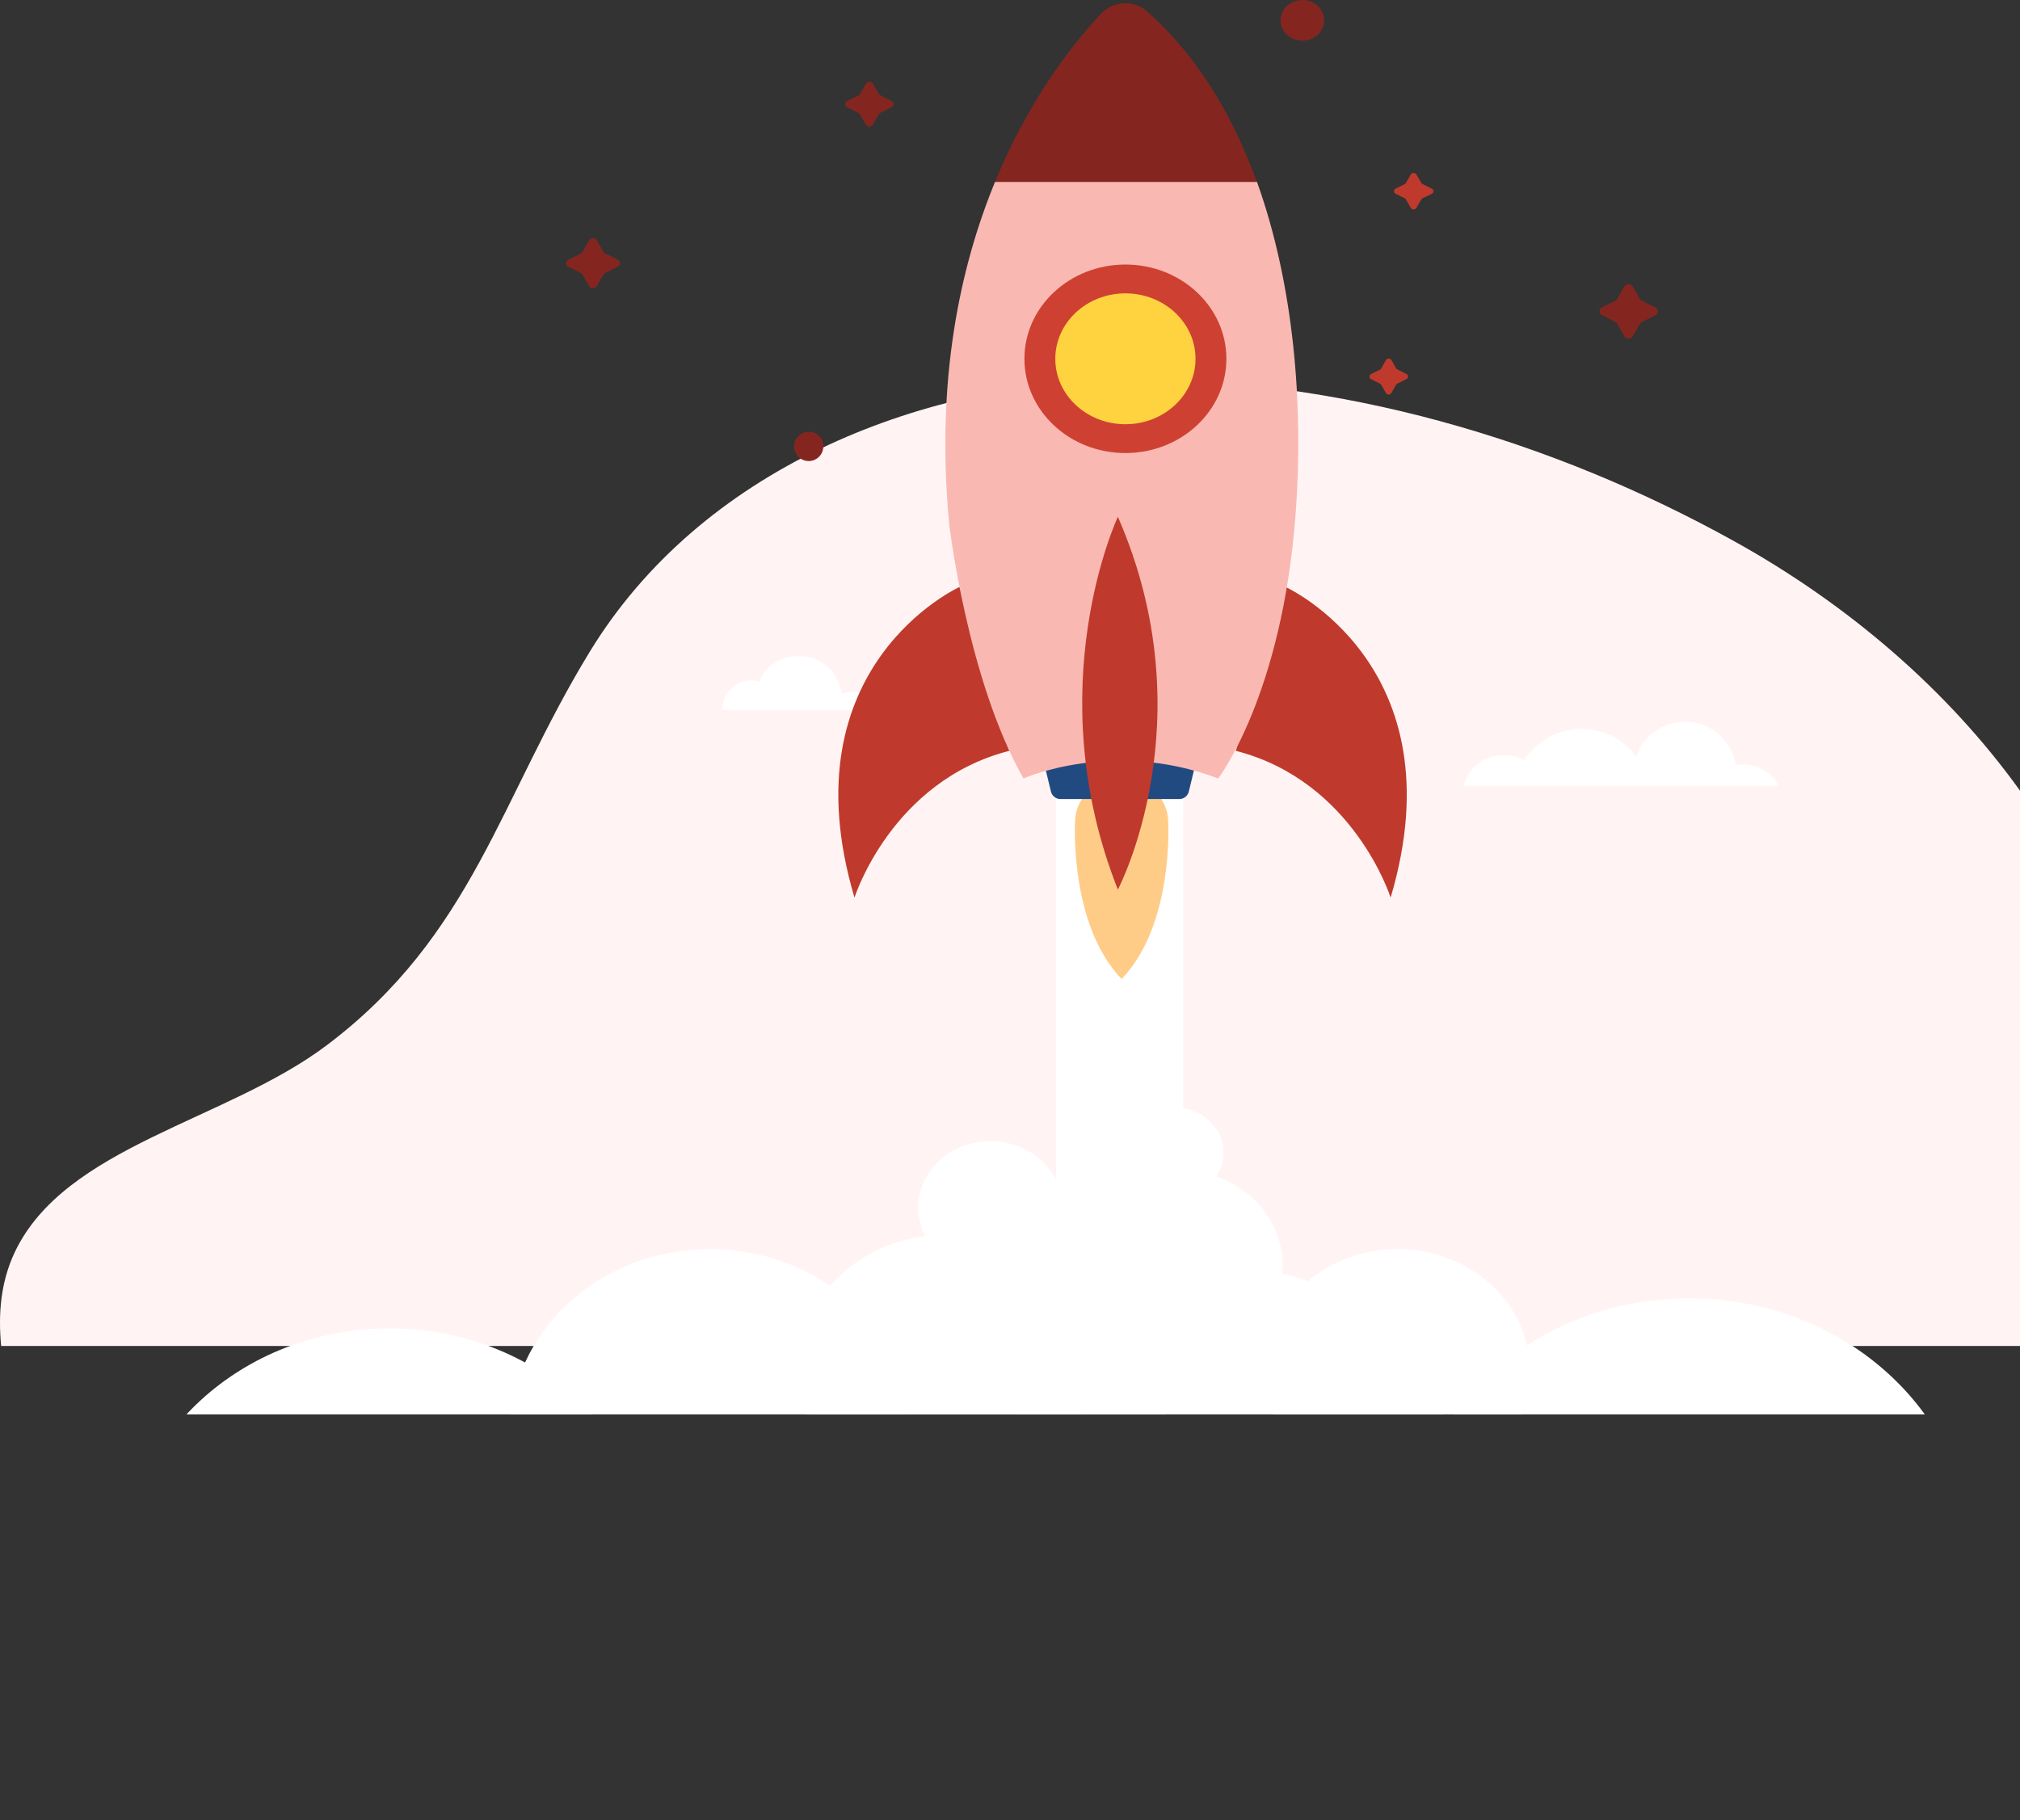<svg xmlns="http://www.w3.org/2000/svg" xmlns:xlink="http://www.w3.org/1999/xlink" viewBox="0 0 520.65 469.22"><rect x="0" y="0" width="520.65" height="469.22" fill="#333333" stroke="none"/><defs><style>.cls-1{fill:none;}.cls-2{fill:#fff4f3;}.cls-3{fill:#fff;}.cls-4{fill:#84261f;}.cls-5{fill:#bf3a2c;}.cls-6{fill:#fc8;}.cls-7{fill:#214a81;}.cls-8{fill:#f9b9b2;}.cls-9{fill:#ce4132;}.cls-10{fill:#ffd23f;}.cls-11{clip-path:url(#clip-path);}</style><clipPath id="clip-path"><rect class="cls-1" x="27.41" y="275.49" width="493.24" height="89.15"/></clipPath></defs><title>rocket-easy-steps</title><g id="Layer_2" data-name="Layer 2"><g id="easy-steps"><path class="cls-2" d="M520.65,203.84c-18.43-25.7-44-47.83-73.61-64.28C400,113.45,344.84,97,288.73,97.88c-52.53.85-108.12,23.36-136.67,70.06-23.17,37.9-30.25,73.17-67.77,101.48C58.37,289,16.74,295.46,3.8,322.84.18,330.52-.5,338.7.3,347H520.65Z"/><path class="cls-3" d="M188.91,177.11a7.07,7.07,0,0,1,6.84-1.39,10,10,0,0,1,9.84-6.51,10.73,10.73,0,0,1,11.27,9.58c7.34-2.08,8.76,4,8.76,4.23H186.15A7.58,7.58,0,0,1,188.91,177.11Z"/><path class="cls-3" d="M387.65,194.68A11,11,0,0,1,392.9,196a17.48,17.48,0,0,1,28.83-.94,13.27,13.27,0,0,1,25.66,2.17,11.26,11.26,0,0,1,1.66-.14,10.77,10.77,0,0,1,9.48,5.49h-81.3A10.62,10.62,0,0,1,387.65,194.68Z"/><ellipse class="cls-4" cx="335.68" cy="5.24" rx="5.62" ry="5.24"/><path class="cls-4" d="M212.2,114.83a3.77,3.77,0,1,1-3.76-3.51A3.64,3.64,0,0,1,212.2,114.83Z"/><path class="cls-5" d="M362.44,96.38l-2.26-1.13a.8.8,0,0,1-.33-.3l-1.2-2.11a.84.84,0,0,0-1.43,0L356,95a.8.8,0,0,1-.33.3l-2.25,1.13a.74.74,0,0,0,0,1.34l2.25,1.12a.82.82,0,0,1,.33.31l1.21,2.11a.84.84,0,0,0,1.43,0l1.2-2.11a.82.82,0,0,1,.33-.31l2.26-1.12A.74.74,0,0,0,362.44,96.38Z"/><path class="cls-4" d="M229.75,26l-2.84-1.42a1.06,1.06,0,0,1-.42-.39L225,21.57a1.06,1.06,0,0,0-1.8,0l-1.52,2.65a1,1,0,0,1-.42.39L218.4,26a.92.92,0,0,0,0,1.68l2.83,1.42a.94.94,0,0,1,.42.39l1.52,2.65a1.06,1.06,0,0,0,1.8,0l1.52-2.65a1,1,0,0,1,.42-.39l2.84-1.42A.92.92,0,0,0,229.75,26Z"/><path class="cls-4" d="M426.62,79.25l-3.43-1.71a1.31,1.31,0,0,1-.51-.48l-1.84-3.2a1.27,1.27,0,0,0-2.17,0l-1.84,3.2a1.24,1.24,0,0,1-.51.48l-3.43,1.71a1.12,1.12,0,0,0,0,2L416.32,83a1.24,1.24,0,0,1,.51.48l1.84,3.2a1.27,1.27,0,0,0,2.17,0l1.84-3.2a1.31,1.31,0,0,1,.51-.48l3.43-1.71A1.12,1.12,0,0,0,426.62,79.25Z"/><path class="cls-4" d="M159.13,66.91,156,65.34a1.07,1.07,0,0,1-.46-.43L153.84,62a1.16,1.16,0,0,0-2,0l-1.68,2.93a1.15,1.15,0,0,1-.47.43l-3.14,1.57a1,1,0,0,0,0,1.86l3.14,1.58a1.15,1.15,0,0,1,.47.43l1.68,2.93a1.16,1.16,0,0,0,2,0l1.69-2.93a1.07,1.07,0,0,1,.46-.43l3.14-1.58A1,1,0,0,0,159.13,66.91Z"/><path class="cls-5" d="M369,48.62l-2.3-1.15a.81.81,0,0,1-.34-.32L365.08,45a.85.85,0,0,0-1.46,0l-1.23,2.14a.75.75,0,0,1-.34.32l-2.3,1.15a.75.75,0,0,0,0,1.36l2.3,1.15a.88.88,0,0,1,.34.32l1.23,2.15a.86.86,0,0,0,1.46,0l1.23-2.15a1,1,0,0,1,.34-.32L369,50A.75.75,0,0,0,369,48.62Z"/><rect class="cls-3" x="272.22" y="203.68" width="32.75" height="143.61"/><path class="cls-6" d="M301.1,211.88c0-6.17-5.36-11.18-12-11.18s-12,5-12,11.18c0,0-1.55,26.44,12,40.52C302.65,238.32,301.1,211.88,301.1,211.88Z"/><path class="cls-5" d="M247.31,151.33s-44.84,20.28-27.07,80.08c0,0,9.49-30.06,39.91-37.84Z"/><path class="cls-5" d="M331.35,151.33s44.85,20.28,27.08,80.08c0,0-9.49-30.06-39.91-37.84Z"/><path class="cls-7" d="M303.88,206H273.41a2.55,2.55,0,0,1-2.52-1.88l-1.67-6.89a2.45,2.45,0,0,1,2.51-2.93h33.83a2.45,2.45,0,0,1,2.51,2.93l-1.67,6.89A2.55,2.55,0,0,1,303.88,206Z"/><path class="cls-8" d="M244.66,135.18s4.68,40.11,19.14,65.52c0,0,23-10.32,50.18,0,0,0,16.58-21.44,20-68.7,2-27.23-.38-58.32-10-85.11H256.47C247.49,68.71,241.1,98,244.66,135.18Z"/><path class="cls-4" d="M283.91,3.43C277.13,10.6,265.49,25,256.47,46.89h67.46c-6.18-17.14-15.36-32.52-28.34-44A8.55,8.55,0,0,0,283.91,3.43Z"/><path class="cls-5" d="M288.13,133.24s-20.69,43.9,0,96.1C288.13,229.34,311.12,185.78,288.13,133.24Z"/><ellipse class="cls-9" cx="290.07" cy="92.5" rx="26.03" ry="24.3"/><ellipse class="cls-10" cx="290.07" cy="92.5" rx="18.07" ry="16.87"/><g class="cls-11"><ellipse class="cls-3" cx="243.66" cy="353.45" rx="38.1" ry="35.08"/><ellipse class="cls-3" cx="360.2" cy="353.45" rx="34.13" ry="31.42"/><ellipse class="cls-3" cx="303.9" cy="326.22" rx="26.69" ry="24.57"/><ellipse class="cls-3" cx="255.27" cy="311.31" rx="18.59" ry="17.12"/><ellipse class="cls-3" cx="302.67" cy="297.17" rx="12.7" ry="11.7"/><ellipse class="cls-3" cx="280.08" cy="325.95" rx="22.51" ry="20.73"/><ellipse class="cls-3" cx="100.35" cy="405.85" rx="68.83" ry="63.37"/><ellipse class="cls-3" cx="182.99" cy="369.54" rx="51.61" ry="47.51"/><ellipse class="cls-3" cx="435.39" cy="401.87" rx="72.95" ry="67.16"/><ellipse class="cls-3" cx="254.48" cy="386.14" rx="51.61" ry="47.51"/><ellipse class="cls-3" cx="316.49" cy="380.24" rx="58.01" ry="53.41"/></g></g></g></svg>